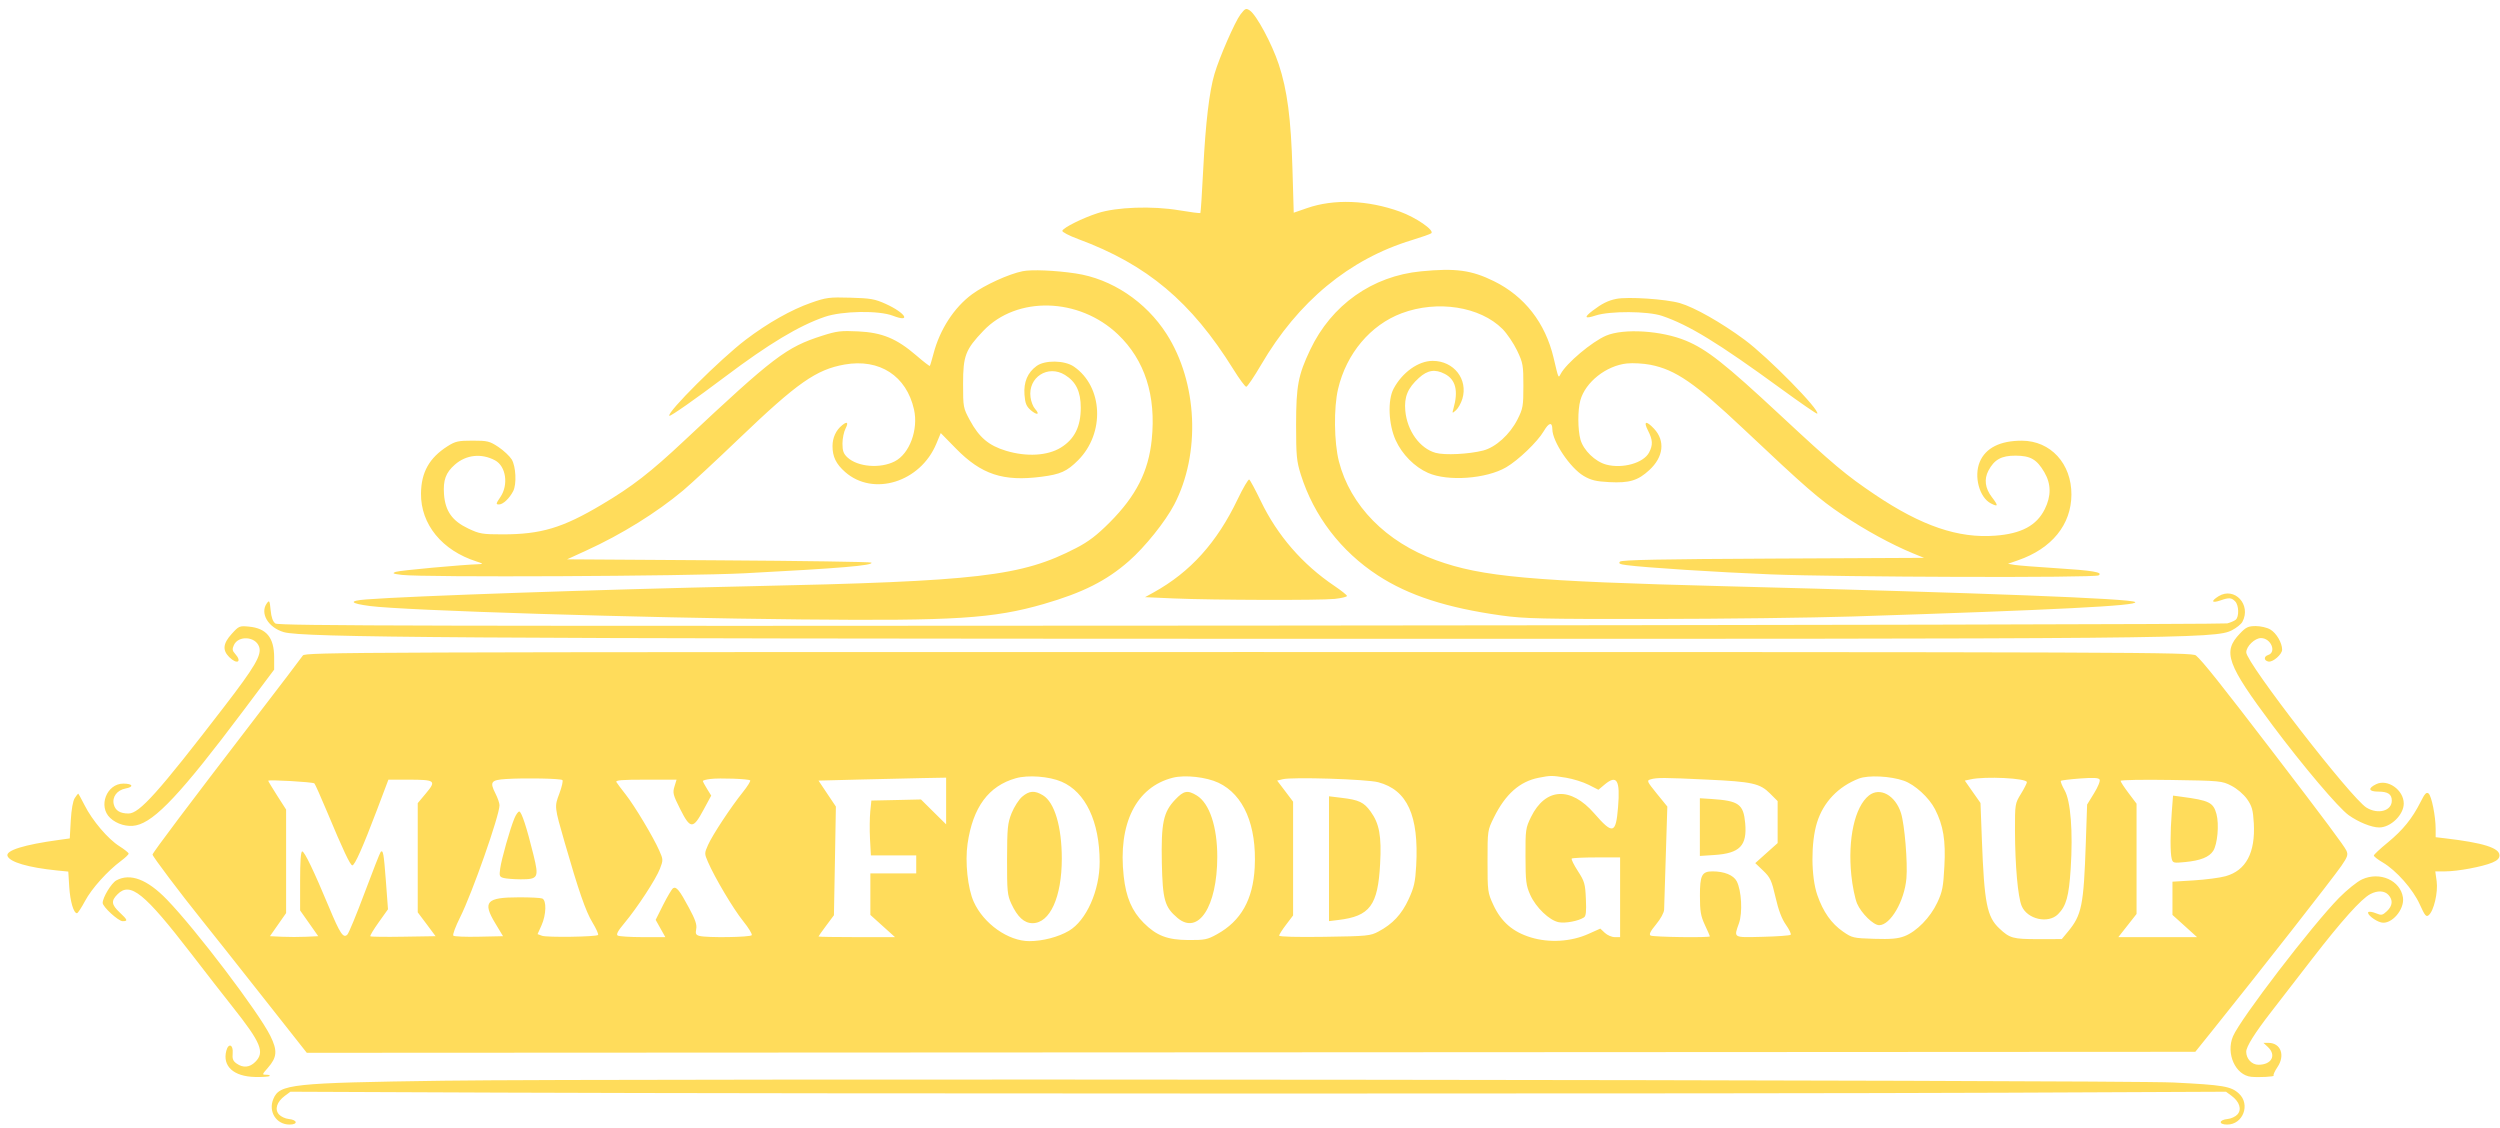 <svg width="246" height="111" viewBox="0 0 246 111" fill="none" xmlns="http://www.w3.org/2000/svg">
<path fill-rule="evenodd" clip-rule="evenodd" d="M122.06 1.426C121.521 2.136 119.993 5.627 119.506 7.275C118.998 8.979 118.63 12.088 118.402 16.575C118.283 18.947 118.154 20.921 118.117 20.963C118.076 20.999 117.138 20.88 116.029 20.693C113.387 20.248 109.859 20.372 108.015 20.973C106.538 21.45 104.632 22.398 104.533 22.709C104.492 22.823 105.191 23.19 106.088 23.522C112.88 26.035 117.216 29.677 121.366 36.344C121.951 37.287 122.521 38.059 122.63 38.059C122.739 38.054 123.397 37.085 124.091 35.899C127.733 29.666 132.763 25.506 138.918 23.631C139.887 23.335 140.752 23.03 140.84 22.952C141.172 22.662 139.333 21.398 137.763 20.828C134.597 19.683 131.261 19.553 128.603 20.481L127.303 20.931L127.178 16.647C127.033 11.663 126.666 8.855 125.826 6.322C125.163 4.317 123.63 1.462 122.982 1.032C122.604 0.783 122.531 0.815 122.06 1.426ZM100.627 26.687C99.259 26.962 96.881 28.05 95.648 28.956C93.882 30.257 92.478 32.422 91.856 34.806C91.69 35.432 91.53 35.971 91.493 36.008C91.462 36.039 90.856 35.578 90.157 34.971C88.224 33.308 86.805 32.723 84.447 32.609C82.748 32.526 82.334 32.578 80.893 33.039C77.355 34.174 76.143 35.096 67.356 43.338C63.994 46.493 62.212 47.877 59.202 49.659C55.352 51.949 53.238 52.581 49.456 52.581C47.462 52.581 47.187 52.534 46.073 52.006C44.498 51.26 43.815 50.296 43.69 48.638C43.592 47.245 43.861 46.509 44.758 45.721C45.871 44.742 47.374 44.582 48.71 45.297C49.793 45.877 50.057 47.701 49.239 48.908C48.788 49.571 48.778 49.638 49.109 49.638C49.498 49.638 50.135 49.037 50.498 48.327C50.85 47.644 50.767 45.898 50.353 45.209C50.145 44.877 49.56 44.328 49.042 43.981C48.177 43.411 47.97 43.359 46.503 43.359C45.089 43.359 44.809 43.421 44.032 43.913C42.245 45.053 41.447 46.468 41.426 48.561C41.395 51.596 43.499 54.171 46.892 55.249C47.514 55.446 47.576 55.503 47.187 55.513C45.488 55.565 39.328 56.13 38.945 56.27C38.556 56.415 38.649 56.461 39.551 56.57C41.722 56.829 67.511 56.705 73.283 56.41C82.634 55.922 86.022 55.638 85.737 55.358C85.67 55.29 78.904 55.187 70.708 55.135L55.803 55.037L57.725 54.156C61.155 52.591 64.61 50.446 67.221 48.26C67.993 47.612 70.47 45.317 72.723 43.157C78.469 37.655 80.313 36.365 83.116 35.868C86.551 35.267 89.198 36.987 89.939 40.297C90.379 42.271 89.504 44.644 88.048 45.395C86.623 46.131 84.401 45.95 83.391 45.012C83.002 44.654 82.898 44.364 82.898 43.654C82.898 43.157 83.033 42.494 83.199 42.173C83.51 41.566 83.375 41.427 82.867 41.841C82.256 42.333 81.919 43.074 81.919 43.903C81.919 44.939 82.272 45.664 83.163 46.447C85.934 48.882 90.566 47.447 92.136 43.66L92.571 42.613L94.063 44.136C96.565 46.69 98.715 47.4 102.471 46.913C104.347 46.675 104.989 46.385 106.082 45.291C108.745 42.623 108.543 38.049 105.673 36.075C104.761 35.443 102.813 35.412 101.995 36.018C101.114 36.66 100.72 37.598 100.808 38.831C100.876 39.696 100.99 39.981 101.43 40.365C102.057 40.898 102.363 40.805 101.85 40.235C101.658 40.028 101.456 39.515 101.404 39.09C101.14 37.132 103.109 35.857 104.792 36.894C105.88 37.567 106.347 38.531 106.347 40.126C106.347 41.981 105.73 43.214 104.388 44.043C103.083 44.851 101.01 44.97 98.985 44.354C97.291 43.841 96.353 43.048 95.436 41.354C94.783 40.147 94.767 40.075 94.767 37.769C94.767 35.002 95.001 34.401 96.762 32.552C100.057 29.096 106.181 29.262 110.004 32.904C112.652 35.432 113.776 38.924 113.33 43.271C113.009 46.405 111.786 48.804 109.191 51.41C107.927 52.674 107.124 53.291 105.891 53.928C100.508 56.715 96.353 57.202 73.677 57.689C59.15 58.005 40.318 58.648 36.033 58.984C34.272 59.119 34.411 59.373 36.401 59.632C39.763 60.077 63.004 60.798 78.878 60.953C93.99 61.103 97.736 60.865 102.699 59.435C106.549 58.321 108.875 57.15 111.087 55.208C112.662 53.829 114.672 51.322 115.542 49.654C118.159 44.639 117.848 37.639 114.791 32.863C112.75 29.677 109.388 27.433 105.839 26.905C103.829 26.605 101.508 26.506 100.627 26.687ZM139.835 26.698C135.038 27.159 131.017 30.003 128.924 34.417C127.738 36.919 127.541 37.956 127.536 41.789C127.536 44.851 127.588 45.385 127.997 46.69C129.277 50.762 131.94 54.249 135.592 56.627C138.612 58.596 142.384 59.818 147.746 60.564C149.995 60.88 151.751 60.917 162.656 60.906C169.454 60.901 178.287 60.787 182.276 60.663C202.326 60.015 210.485 59.601 210.102 59.243C209.734 58.901 195.311 58.347 169.723 57.684C150.585 57.192 145.834 56.762 141.312 55.125C136.395 53.348 132.862 49.752 131.748 45.4C131.271 43.53 131.23 40.116 131.665 38.277C132.484 34.79 134.856 31.972 137.929 30.822C141.441 29.506 145.638 30.164 147.845 32.371C148.295 32.827 148.943 33.785 149.285 34.5C149.865 35.717 149.901 35.951 149.901 37.966C149.901 39.966 149.86 40.204 149.321 41.271C148.575 42.753 147.171 44.017 145.938 44.333C144.534 44.691 142.161 44.81 141.27 44.561C139.711 44.131 138.462 42.395 138.281 40.416C138.157 39.054 138.524 38.178 139.623 37.184C140.478 36.412 141.208 36.298 142.161 36.79C143.244 37.349 143.519 38.448 143.016 40.219C142.881 40.696 142.887 40.701 143.27 40.365C143.488 40.173 143.767 39.67 143.897 39.245C144.472 37.318 143.058 35.51 140.975 35.51C139.566 35.51 137.98 36.645 137.126 38.256C136.53 39.38 136.628 41.763 137.333 43.312C137.97 44.716 139.188 45.944 140.524 46.535C142.467 47.395 146.254 47.12 148.207 45.981C149.414 45.276 151.295 43.468 151.906 42.426C152.409 41.566 152.746 41.494 152.751 42.245C152.766 43.458 154.507 46.053 155.839 46.835C156.559 47.255 157.051 47.374 158.346 47.441C160.33 47.545 161.17 47.291 162.294 46.255C163.693 44.965 163.874 43.38 162.76 42.188C161.973 41.349 161.688 41.437 162.164 42.37C162.636 43.292 162.656 43.779 162.273 44.52C161.734 45.561 159.657 46.146 158.051 45.716C156.958 45.421 155.813 44.307 155.517 43.255C155.248 42.276 155.238 40.349 155.507 39.391C156.004 37.598 158.056 35.977 160.092 35.764C160.688 35.702 161.724 35.764 162.397 35.894C164.874 36.381 166.775 37.691 171.562 42.204C177.727 48.017 178.96 49.089 181.271 50.643C183.556 52.177 186.131 53.581 188.255 54.456L189.322 54.892L174.479 54.964C163.501 55.016 159.574 55.093 159.408 55.264C159.232 55.441 159.382 55.523 160.035 55.606C161.838 55.85 168.967 56.306 174.235 56.518C181.141 56.793 206.108 56.87 206.501 56.617C206.978 56.311 205.926 56.135 202.289 55.907C200.455 55.793 198.647 55.648 198.269 55.591L197.585 55.477L198.564 55.135C201.896 53.985 203.813 51.628 203.828 48.675C203.844 45.623 201.782 43.375 198.958 43.364C196.813 43.359 195.383 44.079 194.808 45.452C194.213 46.877 194.767 48.949 195.901 49.535C196.637 49.913 196.658 49.778 196 48.918C195.332 48.042 195.218 47.162 195.658 46.317C196.238 45.219 196.938 44.83 198.331 44.836C199.797 44.841 200.419 45.198 201.16 46.462C201.839 47.618 201.849 48.809 201.201 50.11C200.398 51.716 198.901 52.519 196.331 52.71C192.7 52.99 189.078 51.752 184.514 48.685C181.608 46.727 180.463 45.768 175.158 40.831C169.744 35.79 167.956 34.381 165.9 33.526C163.506 32.526 159.776 32.293 158.04 33.029C156.652 33.619 154.129 35.743 153.575 36.785C153.336 37.235 153.372 37.318 152.875 35.215C152.062 31.775 150.021 29.153 147 27.666C144.798 26.579 143.234 26.366 139.835 26.698ZM79.805 29.796C77.873 30.469 75.537 31.79 73.381 33.428C70.889 35.319 65.574 40.618 65.864 40.914C65.957 41.002 68.434 39.266 71.33 37.085C75.65 33.832 78.619 32.05 81.153 31.179C82.878 30.588 86.473 30.532 87.867 31.07C89.716 31.785 89.11 30.791 87.157 29.905C86.095 29.423 85.655 29.345 83.681 29.293C81.608 29.231 81.292 29.273 79.805 29.796ZM159.03 29.412C158.237 29.573 157.621 29.879 156.724 30.563C155.828 31.241 155.927 31.402 157.015 31.044C158.413 30.588 162.144 30.609 163.542 31.081C166.195 31.982 169.055 33.733 175.209 38.22C177.147 39.634 178.769 40.753 178.815 40.706C179.136 40.391 173.982 35.142 171.661 33.428C169.381 31.744 166.734 30.241 165.304 29.827C163.926 29.428 160.17 29.179 159.03 29.412ZM121.785 49.125C119.754 53.379 117.133 56.29 113.532 58.285L112.672 58.761L115.491 58.886C119.387 59.052 129.862 59.083 131.333 58.932C131.997 58.86 132.541 58.73 132.541 58.642C132.541 58.554 131.986 58.114 131.313 57.658C128.163 55.539 125.686 52.684 124.06 49.296C123.526 48.193 123.018 47.245 122.925 47.188C122.837 47.131 122.324 48.001 121.785 49.125ZM218.308 58.668C217.521 59.16 217.624 59.383 218.5 59.078C219.334 58.787 219.572 58.803 219.935 59.171C220.308 59.539 220.344 60.694 219.992 60.984C219.857 61.098 219.479 61.259 219.158 61.342C218.837 61.424 175.577 61.518 123.023 61.559C42.198 61.616 27.412 61.585 27.101 61.352C26.848 61.171 26.697 60.751 26.63 60.036C26.542 59.098 26.5 59.031 26.262 59.357C25.552 60.331 26.381 61.751 27.925 62.202C29.775 62.735 45.089 62.839 126.748 62.859C214.993 62.875 217.987 62.849 219.614 62.02C220.065 61.792 220.526 61.419 220.65 61.191C221.552 59.508 219.878 57.705 218.308 58.668ZM22.801 62.373C21.941 63.321 21.874 63.973 22.553 64.657C23.335 65.434 23.853 65.129 23.123 64.32C22.858 64.03 22.838 63.87 23.014 63.476C23.459 62.507 25.138 62.616 25.495 63.637C25.775 64.434 25.112 65.574 22.05 69.553C15.553 78.003 13.714 80.049 12.647 80.049C11.813 80.049 11.352 79.764 11.196 79.153C11.015 78.423 11.518 77.744 12.357 77.588C13.212 77.428 13.067 77.107 12.139 77.107C10.492 77.107 9.632 79.35 10.839 80.484C11.497 81.106 12.533 81.401 13.393 81.215C15.253 80.821 17.875 78.019 23.91 69.978L26.977 65.89V64.683C26.972 62.735 26.221 61.823 24.485 61.658C23.568 61.569 23.501 61.601 22.801 62.373ZM220.407 62.341C218.681 64.144 219.101 65.326 223.634 71.392C226.603 75.361 230.095 79.485 231.1 80.205C232.079 80.904 233.364 81.422 234.11 81.422C235.249 81.422 236.529 80.174 236.529 79.07C236.529 77.728 234.939 76.615 233.814 77.164C232.97 77.573 233.063 77.894 234.022 77.894C234.97 77.894 235.353 78.148 235.353 78.785C235.353 79.796 234.001 80.168 232.861 79.469C231.354 78.552 221.044 65.237 221.033 64.196C221.028 63.606 221.868 62.787 222.479 62.787C223.463 62.787 224.043 64.181 223.178 64.455C222.733 64.595 222.759 65.01 223.22 65.098C223.65 65.18 224.562 64.388 224.562 63.927C224.562 63.258 223.997 62.295 223.401 61.943C223.09 61.756 222.448 61.606 221.971 61.606C221.23 61.606 221.008 61.709 220.407 62.341ZM29.801 64.502C29.681 64.688 27.48 67.584 24.91 70.926C18.579 79.174 15.009 83.919 15.009 84.09C15.009 84.266 17.735 87.888 19.797 90.452C20.62 91.473 23.294 94.851 25.739 97.954L30.189 103.596L123.101 103.549L216.018 103.498L217.692 101.415C222.598 95.302 229.499 86.489 230.39 85.204C231.001 84.313 231.069 84.111 230.887 83.702C230.675 83.241 228.737 80.64 223.702 74.066C218.541 67.325 216.744 65.067 216.086 64.502C215.708 64.175 210.983 64.16 122.853 64.16C34.65 64.16 30.003 64.175 29.801 64.502ZM99.959 76.578C97.27 77.34 95.731 79.428 95.208 83.023C94.949 84.816 95.223 87.422 95.814 88.732C96.778 90.888 99.207 92.608 101.285 92.608C102.596 92.608 104.145 92.203 105.181 91.592C106.896 90.582 108.212 87.629 108.206 84.8C108.196 80.842 106.818 77.936 104.461 76.92C103.233 76.392 101.166 76.236 99.959 76.578ZM115.413 76.526C111.792 77.438 109.994 81.049 110.574 86.235C110.802 88.302 111.382 89.654 112.532 90.805C113.807 92.079 114.874 92.488 116.941 92.499C118.542 92.509 118.806 92.457 119.754 91.929C122.117 90.623 123.298 88.52 123.464 85.349C123.671 81.215 122.381 78.2 119.899 77.024C118.703 76.459 116.605 76.226 115.413 76.526ZM151.404 76.532C149.539 76.899 148.135 78.143 147 80.438C146.373 81.707 146.373 81.723 146.373 84.759C146.373 87.707 146.389 87.841 146.943 89.038C147.715 90.711 148.865 91.706 150.647 92.245C152.455 92.794 154.595 92.665 156.3 91.898L157.47 91.374L157.916 91.794C158.165 92.027 158.605 92.214 158.895 92.214H159.418V84.37H157.097C155.823 84.37 154.725 84.422 154.657 84.484C154.595 84.546 154.865 85.101 155.263 85.712C155.916 86.722 155.989 86.966 156.051 88.463C156.108 89.696 156.061 90.152 155.859 90.276C155.32 90.629 154.041 90.872 153.388 90.748C152.466 90.577 151.124 89.292 150.57 88.043C150.166 87.132 150.114 86.712 150.109 84.272C150.098 81.645 150.124 81.474 150.653 80.391C152.072 77.506 154.549 77.366 156.875 80.039C158.703 82.142 158.999 82.065 159.216 79.438C159.439 76.749 159.102 76.184 157.875 77.216L157.284 77.713L156.315 77.221C155.782 76.951 154.782 76.64 154.093 76.526C152.689 76.299 152.59 76.299 151.404 76.532ZM182.918 76.609C180.888 77.392 179.421 78.925 178.795 80.935C178.183 82.878 178.199 86.277 178.826 88.079C179.396 89.727 180.209 90.877 181.354 91.67C182.24 92.286 182.369 92.317 184.411 92.38C186.053 92.431 186.737 92.374 187.4 92.121C188.591 91.665 189.944 90.281 190.627 88.82C191.13 87.753 191.223 87.276 191.327 85.24C191.467 82.697 191.223 81.231 190.41 79.635C189.819 78.48 188.42 77.2 187.332 76.822C186.017 76.361 183.83 76.257 182.918 76.609ZM49.778 76.656C48.322 76.749 48.177 76.946 48.742 78.06C48.969 78.5 49.151 79.029 49.151 79.236C49.151 80.241 46.457 87.909 45.281 90.25C44.825 91.162 44.519 91.981 44.607 92.069C44.695 92.157 45.83 92.203 47.136 92.172L49.498 92.121L48.731 90.846C47.457 88.737 47.856 88.297 51.047 88.297C52.145 88.292 53.181 88.344 53.352 88.411C53.793 88.582 53.757 90.007 53.28 91.064L52.897 91.918L53.332 92.079C53.808 92.26 58.663 92.188 58.849 92.001C58.917 91.934 58.663 91.374 58.29 90.758C57.627 89.66 56.927 87.629 55.565 82.899C54.544 79.355 54.549 79.391 55.047 78.07C55.285 77.428 55.42 76.837 55.342 76.76C55.186 76.604 51.627 76.537 49.778 76.656ZM69.9 76.651C69.496 76.697 69.164 76.791 69.164 76.853C69.164 76.915 69.346 77.262 69.573 77.625L69.983 78.288L69.216 79.707C68.195 81.609 67.926 81.598 66.926 79.604C66.232 78.226 66.175 78.013 66.367 77.397L66.574 76.718H63.543C61.165 76.718 60.538 76.77 60.657 76.962C60.735 77.096 61.144 77.64 61.564 78.174C62.445 79.293 64.289 82.37 64.874 83.702C65.263 84.572 65.263 84.639 64.942 85.474C64.553 86.499 62.709 89.318 61.44 90.836C60.802 91.592 60.611 91.95 60.782 92.058C60.911 92.141 62.02 92.214 63.242 92.214H65.47L64.517 90.514L65.263 89.022C65.677 88.204 66.113 87.473 66.232 87.401C66.548 87.204 66.869 87.598 67.796 89.333C68.418 90.483 68.594 91.001 68.506 91.421C68.418 91.877 68.475 92.001 68.827 92.095C69.563 92.291 73.842 92.229 73.972 92.022C74.034 91.913 73.656 91.292 73.127 90.639C72.169 89.452 70.35 86.396 69.662 84.811C69.309 83.997 69.309 83.956 69.672 83.142C70.112 82.153 71.931 79.397 73.102 77.941C73.557 77.371 73.879 76.853 73.817 76.791C73.666 76.64 70.822 76.537 69.9 76.651ZM84.515 76.708L80.541 76.811L81.396 78.091L82.251 79.365L82.157 84.712L82.059 90.059L81.303 91.074C80.883 91.634 80.541 92.121 80.541 92.152C80.541 92.188 82.235 92.214 84.302 92.214H88.069L85.644 90.028V85.94H90.157V84.173H85.696L85.608 82.552C85.561 81.661 85.577 80.448 85.634 79.853L85.743 78.775L88.183 78.723L90.623 78.666L91.861 79.894L93.099 81.117V76.521L90.794 76.563C89.53 76.583 86.701 76.651 84.515 76.708ZM126.21 76.677L125.671 76.811L126.458 77.847L127.241 78.884V90.079L126.557 90.981C126.179 91.473 125.868 91.965 125.868 92.064C125.868 92.177 127.634 92.224 130.334 92.183C134.54 92.121 134.846 92.09 135.639 91.665C137.037 90.924 137.923 89.971 138.607 88.489C139.146 87.318 139.265 86.795 139.353 85.194C139.628 80.251 138.483 77.734 135.618 76.972C134.494 76.671 127.127 76.438 126.21 76.677ZM162.423 76.687C162.019 76.806 162.05 76.879 163.029 78.091L164.066 79.365L163.915 84.173C163.858 85.945 163.801 87.722 163.75 89.499C163.744 89.8 163.408 90.411 162.957 90.96C162.397 91.634 162.242 91.95 162.418 92.058C162.656 92.209 168.252 92.286 168.252 92.136C168.252 92.095 168.029 91.587 167.759 91.012C167.35 90.131 167.273 89.665 167.273 88.157C167.267 86.121 167.464 85.743 168.511 85.743C169.671 85.743 170.583 86.116 170.894 86.717C171.365 87.624 171.484 89.805 171.117 90.841C170.599 92.312 170.495 92.255 173.432 92.183C174.883 92.147 176.126 92.058 176.199 91.981C176.277 91.908 176.064 91.468 175.738 91.001C175.329 90.421 175.002 89.566 174.712 88.292C174.329 86.629 174.199 86.349 173.5 85.676L172.718 84.93L173.816 83.945L174.919 82.961V78.827L174.178 78.086C173.179 77.086 172.433 76.92 167.987 76.713C163.718 76.511 163.024 76.506 162.423 76.687ZM193.891 76.692L193.337 76.811L194.109 77.915L194.881 79.013L195.016 82.624C195.254 88.877 195.513 90.214 196.736 91.359C197.761 92.328 198.077 92.411 200.564 92.411L202.88 92.406L203.486 91.675C204.844 90.038 205.035 89.105 205.242 82.992L205.372 79.169L206.056 78.055C206.45 77.418 206.683 76.837 206.6 76.703C206.496 76.532 205.973 76.506 204.673 76.604C203.693 76.677 202.849 76.78 202.792 76.837C202.735 76.894 202.901 77.309 203.155 77.759C203.756 78.816 203.989 81.816 203.756 85.479C203.579 88.214 203.32 89.147 202.507 89.96C201.538 90.924 199.481 90.457 198.932 89.147C198.559 88.251 198.285 85.173 198.274 81.769C198.269 79.117 198.279 79.06 198.86 78.117C199.181 77.594 199.445 77.076 199.445 76.967C199.445 76.573 195.326 76.366 193.891 76.692ZM26.392 76.827C26.392 76.868 26.785 77.526 27.272 78.288L28.153 79.661V89.846L27.36 90.981L26.563 92.121L27.749 92.177C28.407 92.209 29.474 92.209 30.127 92.177L31.313 92.121L30.422 90.851L29.531 89.587V86.686C29.531 84.759 29.599 83.779 29.738 83.779C29.966 83.779 30.894 85.722 32.376 89.271C33.458 91.872 33.785 92.359 34.178 91.965C34.323 91.825 35.09 89.96 35.888 87.826C36.686 85.696 37.39 83.899 37.458 83.831C37.696 83.588 37.764 83.966 37.971 86.686L38.178 89.473L37.266 90.753C36.758 91.463 36.391 92.079 36.442 92.131C36.494 92.183 37.96 92.203 39.701 92.172L42.861 92.121L41.986 90.945L41.105 89.774V79.029L41.924 78.05C42.955 76.817 42.83 76.723 40.204 76.718H38.219L37.09 79.707C35.707 83.36 34.909 85.152 34.67 85.152C34.468 85.152 33.759 83.655 32.173 79.853C31.562 78.397 31.008 77.153 30.935 77.086C30.79 76.946 26.392 76.697 26.392 76.827ZM208.667 76.837C208.672 76.936 209.024 77.475 209.454 78.044L210.237 79.081V89.934L208.444 92.214H216.189L214.982 91.121L213.77 90.028V86.758L215.879 86.629C217.039 86.556 218.443 86.375 218.992 86.22C221.008 85.66 221.94 83.909 221.774 80.992C221.697 79.687 221.593 79.324 221.111 78.63C220.769 78.153 220.142 77.614 219.572 77.319C218.635 76.837 218.495 76.827 213.64 76.749C210.889 76.703 208.667 76.744 208.667 76.837ZM100.586 78.391C100.259 78.666 99.793 79.397 99.544 80.008C99.145 81.018 99.104 81.469 99.094 84.562C99.088 87.691 99.125 88.079 99.513 88.924C100.119 90.23 100.782 90.841 101.601 90.841C103.316 90.841 104.481 88.276 104.481 84.494C104.481 81.355 103.772 78.956 102.632 78.262C101.819 77.765 101.29 77.796 100.586 78.391ZM115.641 78.682C114.47 79.909 114.247 80.982 114.325 84.914C114.403 88.556 114.605 89.261 115.869 90.328C117.92 92.053 119.77 89.209 119.78 84.329C119.786 81.365 119.014 79.039 117.765 78.278C116.858 77.723 116.48 77.796 115.641 78.682ZM183.908 78.272C182.509 79.371 181.805 82.562 182.172 86.132C182.276 87.178 182.535 88.432 182.737 88.909C183.146 89.862 184.343 91.038 184.908 91.038C186.017 91.038 187.4 88.665 187.592 86.427C187.726 84.893 187.415 81.132 187.058 80.008C186.504 78.257 184.991 77.423 183.908 78.272ZM238.187 78.91C237.358 80.552 236.441 81.681 234.959 82.899C234.203 83.515 233.586 84.096 233.586 84.184C233.586 84.277 233.97 84.577 234.441 84.852C235.788 85.639 237.441 87.51 238.104 88.991C238.607 90.105 238.736 90.261 238.985 90.053C239.487 89.639 239.917 87.795 239.767 86.712L239.632 85.743H240.617C241.824 85.743 244.264 85.287 245.233 84.883C245.735 84.671 245.948 84.463 245.948 84.168C245.948 83.432 244.342 82.93 240.601 82.49L239.669 82.381V81.578C239.669 80.334 239.27 78.329 238.974 78.081C238.767 77.91 238.601 78.076 238.187 78.91ZM7.357 78.531C7.176 78.801 7.026 79.65 6.964 80.738L6.865 82.5L5.788 82.65C2.379 83.116 0.555 83.681 0.736 84.22C0.939 84.826 2.767 85.365 5.617 85.655L6.72 85.764L6.814 87.271C6.907 88.712 7.244 89.862 7.575 89.862C7.658 89.862 8.015 89.318 8.373 88.649C9.026 87.427 10.57 85.707 11.922 84.702C12.326 84.401 12.657 84.085 12.657 83.997C12.657 83.909 12.248 83.583 11.751 83.267C10.632 82.567 9.083 80.744 8.321 79.231C8.005 78.604 7.72 78.091 7.694 78.091C7.668 78.091 7.518 78.288 7.357 78.531ZM130.774 84.5V90.639L131.706 90.525C134.799 90.152 135.587 89.095 135.804 85.002C135.955 82.277 135.727 81.034 134.867 79.853C134.209 78.941 133.717 78.707 132.002 78.505L130.774 78.355V84.5ZM213.703 79.904C213.547 81.92 213.542 83.935 213.697 84.51C213.806 84.919 213.889 84.94 215.019 84.826C216.526 84.681 217.381 84.339 217.775 83.733C218.2 83.085 218.376 81.122 218.101 80.101C217.79 78.961 217.386 78.759 214.635 78.397L213.827 78.288L213.703 79.904ZM167.267 81.386V84.225L168.692 84.132C171.2 83.966 171.925 83.22 171.728 81.008C171.557 79.122 171.101 78.796 168.397 78.619L167.267 78.547V81.386ZM50.617 80.526C50.197 81.521 49.343 84.541 49.218 85.468C49.114 86.194 49.151 86.287 49.571 86.396C49.824 86.463 50.575 86.52 51.233 86.525C52.964 86.525 53.047 86.37 52.492 84.116C51.834 81.433 51.316 79.853 51.094 79.853C50.985 79.853 50.767 80.158 50.617 80.526ZM232.426 86.531C231.949 86.748 230.934 87.567 230.167 88.344C227.483 91.079 220.469 100.239 219.728 101.969C219.008 103.668 219.966 105.803 221.52 105.958C222.292 106.031 223.841 105.948 223.727 105.839C223.665 105.772 223.836 105.399 224.1 105.005C224.888 103.845 224.427 102.617 223.209 102.617H222.722L223.152 103.016C224.028 103.834 223.536 104.772 222.23 104.772C221.583 104.772 221.028 104.187 221.028 103.492C221.028 102.995 221.857 101.664 223.474 99.581C224.815 97.845 226.157 96.11 227.499 94.374C230.431 90.582 232.338 88.458 233.234 87.981C233.954 87.603 234.638 87.634 235.027 88.064C235.488 88.572 235.431 89.131 234.871 89.66C234.431 90.069 234.332 90.09 233.783 89.862C233.452 89.727 233.12 89.675 233.042 89.753C232.856 89.939 233.7 90.618 234.301 90.768C235.301 91.022 236.628 89.504 236.451 88.313C236.198 86.629 234.172 85.728 232.426 86.531ZM11.45 86.629C10.963 86.888 10.103 88.313 10.103 88.846C10.103 89.23 11.647 90.644 12.067 90.644C12.606 90.644 12.564 90.525 11.771 89.779C10.958 89.012 10.917 88.639 11.569 87.992C12.818 86.738 14.201 87.857 18.838 93.872C20.237 95.695 22.061 98.032 22.879 99.063C25.687 102.606 26.076 103.539 25.122 104.487C24.568 105.047 23.92 105.104 23.283 104.653C22.926 104.404 22.843 104.192 22.895 103.627C22.967 102.777 22.475 102.601 22.268 103.399C21.874 104.912 22.983 105.927 25.091 105.974C25.811 105.989 26.459 105.948 26.526 105.881C26.594 105.808 26.449 105.756 26.205 105.756C25.77 105.756 25.775 105.741 26.35 105.083C27.267 104.036 27.319 103.389 26.604 101.933C25.459 99.617 19.273 91.457 16.424 88.52C14.497 86.525 12.813 85.888 11.45 86.629ZM43.654 106.342C28.651 106.554 27.511 106.673 26.899 108.134C26.376 109.378 27.184 110.657 28.49 110.657C29.345 110.657 29.277 110.196 28.407 110.108C28.075 110.077 27.645 109.875 27.454 109.663C27.003 109.165 27.236 108.419 28.024 107.834L28.578 107.425L49.311 107.513C78.054 107.632 171.054 107.637 197.321 107.523L219.039 107.425L219.593 107.834C220.375 108.419 220.609 109.165 220.163 109.663C219.971 109.875 219.541 110.077 219.21 110.108C218.319 110.196 218.277 110.657 219.158 110.657C220.712 110.657 221.463 108.678 220.313 107.611C219.536 106.891 218.78 106.761 213.858 106.518C208.657 106.264 60.118 106.109 43.654 106.342Z" fill="#FFDC5B"/>
</svg>
